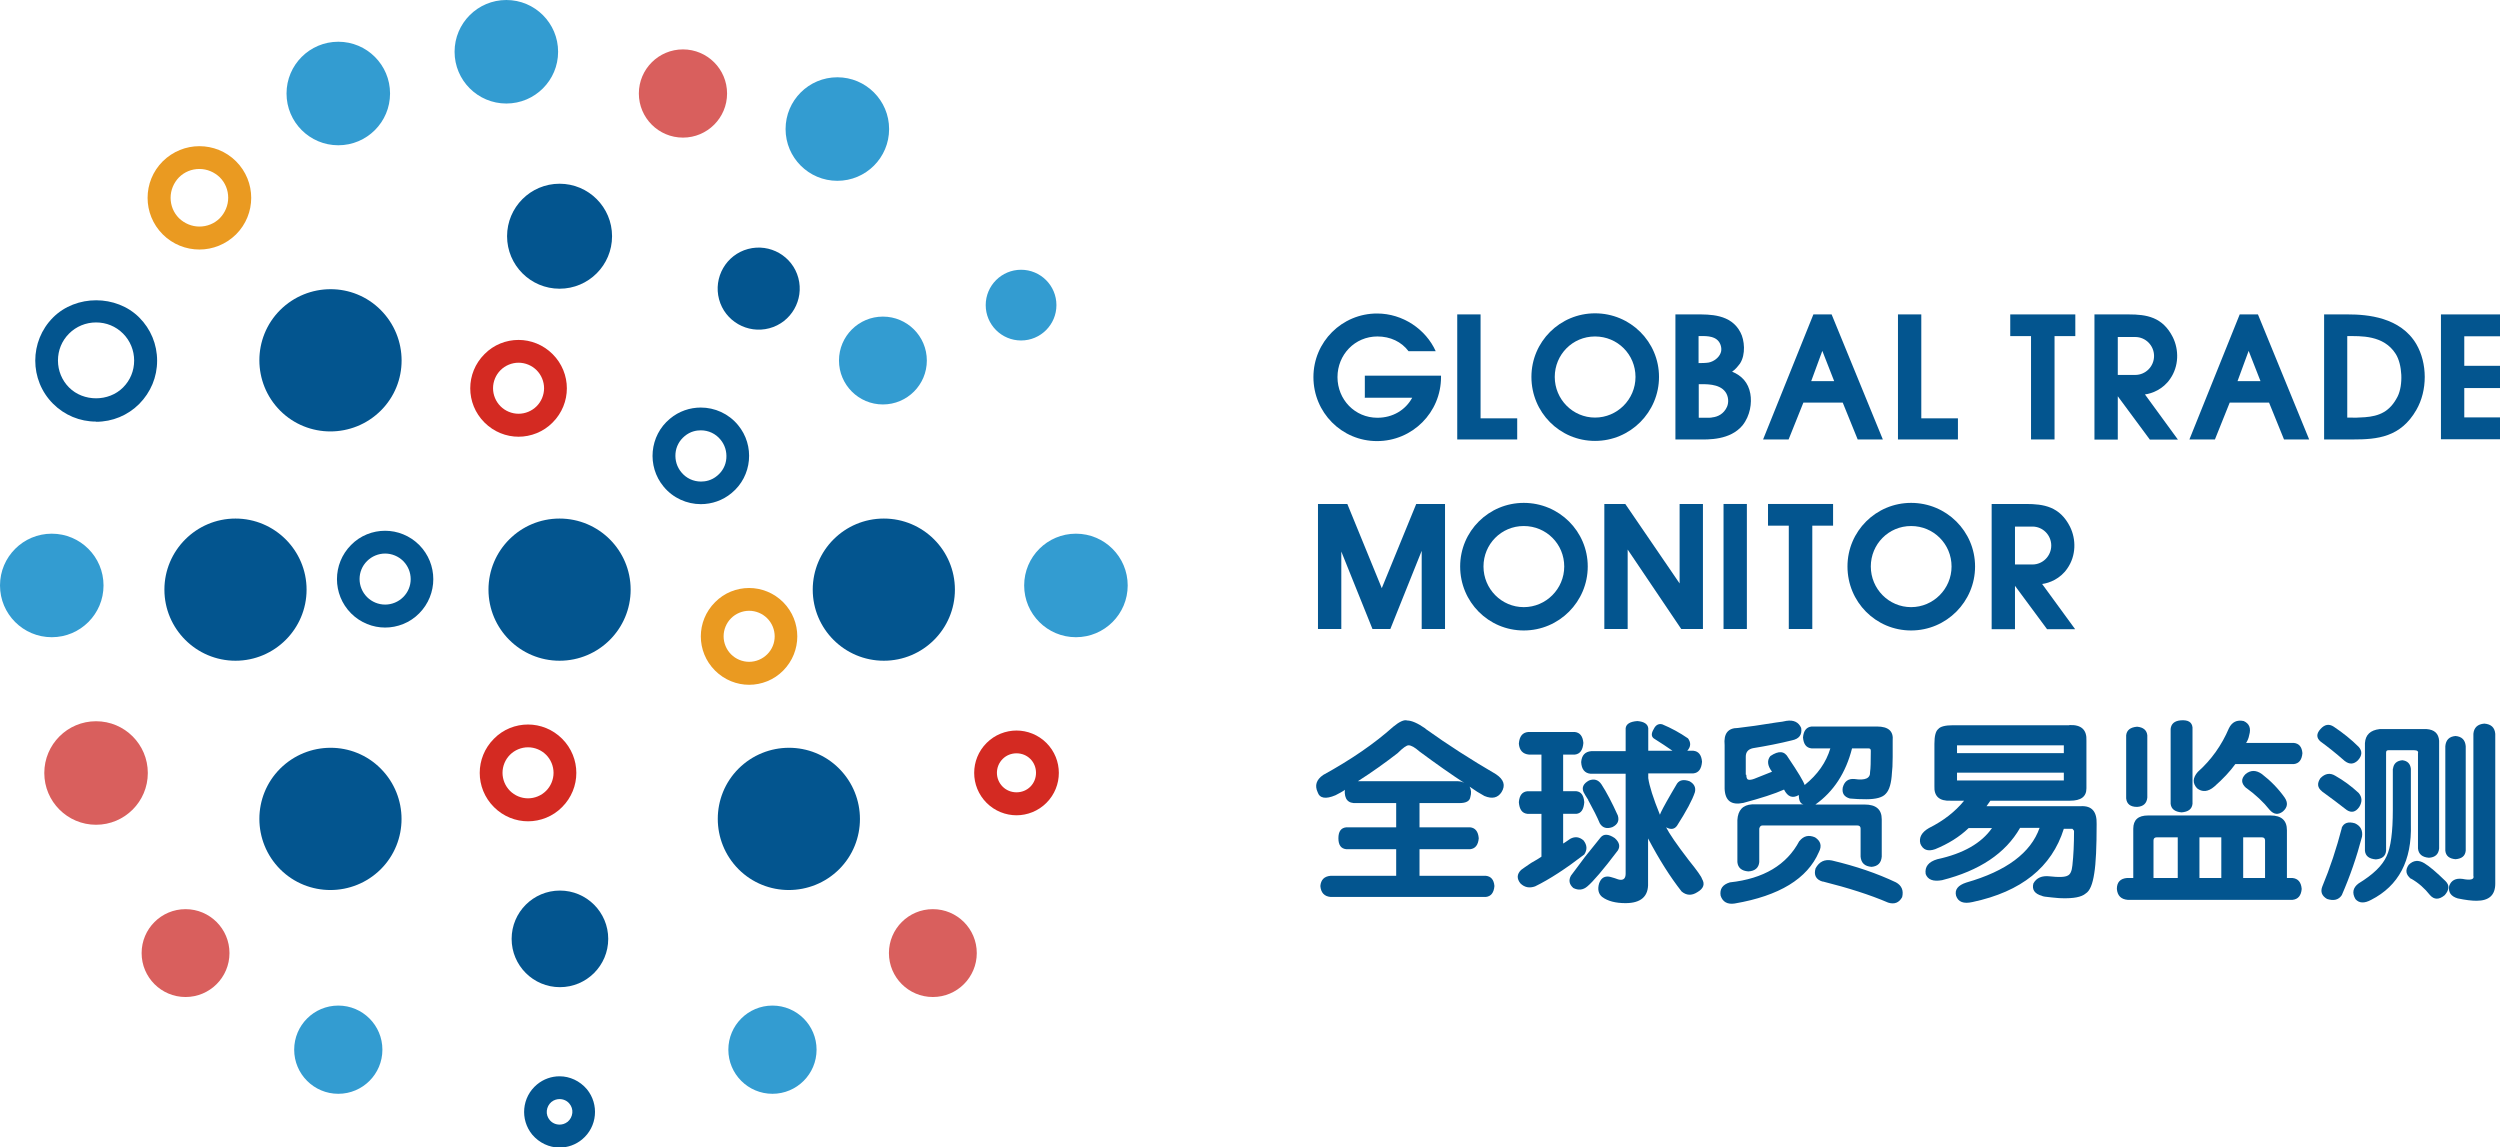 <?xml version="1.0" encoding="UTF-8"?>
<svg id="_图层_2" data-name="图层 2" xmlns="http://www.w3.org/2000/svg" viewBox="0 0 137.16 62.95">
  <defs>
    <style>
      .cls-1 {
        fill: #03558f;
      }

      .cls-2 {
        fill: #ea9a21;
      }

      .cls-3 {
        fill: #d42a22;
      }

      .cls-4 {
        fill: #d95f5d;
      }

      .cls-5 {
        fill: #339cd1;
      }
    </style>
  </defs>
  <g id="_图层_1-2" data-name="图层 1">
    <g>
      <g>
        <path class="cls-1" d="M74.88,21.81v-1.2h4.18v.08c0,1.94-1.57,3.51-3.51,3.51s-3.49-1.57-3.49-3.51,1.57-3.49,3.49-3.49c1.42,0,2.68,.87,3.22,2.07h-1.49c-.39-.52-1-.81-1.71-.81-1.24,0-2.19,1-2.19,2.23s.95,2.23,2.19,2.23c.84,0,1.54-.42,1.91-1.1h-2.62Z"/>
        <path class="cls-1" d="M79.95,17.25h1.28v5.7h2.01v1.16h-3.29v-6.86Z"/>
        <path class="cls-1" d="M87.51,17.19c1.94,0,3.51,1.56,3.51,3.49s-1.57,3.51-3.51,3.51-3.49-1.57-3.49-3.51,1.57-3.49,3.49-3.49Zm-2.21,3.49c0,1.23,.99,2.23,2.21,2.23s2.22-1,2.22-2.23-.98-2.22-2.22-2.22-2.21,1-2.21,2.22Z"/>
        <path class="cls-1" d="M91.92,17.25h1.13c.74,0,1.92-.03,2.44,.99,.22,.41,.3,1.21-.03,1.71-.14,.18-.27,.34-.43,.44,.53,.22,.89,.6,1,1.21,.09,.5,0,1.2-.43,1.74-.68,.81-1.85,.78-2.47,.77h-1.21v-6.86Zm1.28,2.67c.16,0,.36,0,.55-.03,.28-.06,.55-.26,.65-.52,.08-.19,.03-.46-.1-.63-.26-.35-.82-.3-1.11-.3v1.49Zm0,1.16v1.84h.36c.15,0,.35,0,.38-.02,.29-.03,.63-.18,.81-.58,.11-.25,.08-.59-.09-.82-.34-.47-1.13-.42-1.41-.42h-.04Z"/>
        <path class="cls-1" d="M99.49,17.25h1l2.81,6.86h-1.38l-.82-2.02h-2.16l-.81,2.02h-1.4l2.76-6.86Zm-.12,3.66h1.26l-.65-1.66-.61,1.66Z"/>
        <path class="cls-1" d="M104.13,17.25h1.28v5.7h2.01v1.16h-3.29v-6.86Z"/>
        <path class="cls-1" d="M110.28,17.25h3.58v1.19h-1.14v5.67h-1.29v-5.67h-1.14v-1.19Z"/>
        <path class="cls-1" d="M114.91,17.25h1.88c.98,0,1.86,.14,2.42,1.25,.34,.69,.34,1.59-.15,2.29-.38,.56-.98,.8-1.38,.85l1.81,2.48h-1.54l-1.76-2.38v2.38h-1.28v-6.86Zm2.24,3.32c.57,0,1.03-.47,1.03-1.04s-.46-1.04-1.03-1.04h-.96v2.08h.96Z"/>
        <path class="cls-1" d="M122.88,17.25h1l2.81,6.86h-1.38l-.82-2.02h-2.16l-.81,2.02h-1.4l2.76-6.86Zm-.12,3.66h1.26l-.65-1.66-.61,1.66Z"/>
        <path class="cls-1" d="M128.82,17.25c1.06,0,2.88,.15,3.75,1.63,.61,1.05,.62,2.54,0,3.61-.86,1.5-2.14,1.62-3.46,1.62h-1.6v-6.86h1.31Zm-.03,5.66c.56,0,.4,.02,.96-.02,.77-.06,1.36-.29,1.79-1.13,.32-.64,.26-1.77-.1-2.34-.66-1.05-1.94-.98-2.66-.98v4.47Z"/>
        <path class="cls-1" d="M133.92,17.25h3.24v1.2h-1.96v1.62h1.96v1.22h-1.96v1.61h1.96v1.2h-3.24v-6.86Z"/>
        <path class="cls-1" d="M72.31,27.65h1.61l1.89,4.62,1.89-4.62h1.58v6.86h-1.28v-4.29l-1.72,4.29h-.98l-1.71-4.25v4.25h-1.28v-6.86Z"/>
        <path class="cls-1" d="M83.6,27.59c1.94,0,3.51,1.56,3.51,3.49s-1.57,3.51-3.51,3.51-3.49-1.57-3.49-3.51,1.57-3.49,3.49-3.49Zm-2.21,3.49c0,1.23,.99,2.23,2.21,2.23s2.22-1,2.22-2.23-.98-2.22-2.22-2.22-2.21,1-2.21,2.22Z"/>
        <path class="cls-1" d="M88.02,27.65h1.15l2.98,4.36v-4.36h1.28v6.86h-1.19l-2.94-4.36v4.36h-1.28v-6.86Z"/>
        <path class="cls-1" d="M94.56,27.65h1.28v6.86h-1.28v-6.86Z"/>
        <path class="cls-1" d="M96.99,27.65h3.58v1.19h-1.14v5.67h-1.29v-5.67h-1.14v-1.19Z"/>
        <path class="cls-1" d="M104.85,27.59c1.94,0,3.51,1.56,3.51,3.49s-1.57,3.51-3.51,3.51-3.49-1.57-3.49-3.51,1.57-3.49,3.49-3.49Zm-2.21,3.49c0,1.23,.99,2.23,2.21,2.23s2.22-1,2.22-2.23-.98-2.22-2.22-2.22-2.21,1-2.21,2.22Z"/>
        <path class="cls-1" d="M109.27,27.65h1.88c.98,0,1.86,.14,2.42,1.25,.34,.69,.34,1.59-.15,2.29-.38,.56-.98,.8-1.38,.85l1.81,2.48h-1.54l-1.76-2.38v2.38h-1.28v-6.86Zm2.24,3.32c.57,0,1.03-.47,1.03-1.04s-.46-1.04-1.03-1.04h-.96v2.08h.96Z"/>
      </g>
      <g>
        <path class="cls-1" d="M77.88,44.06v1.33h2.78c.28,.03,.44,.23,.47,.6-.03,.37-.19,.57-.47,.6h-2.78v1.46h3.64c.28,.03,.44,.21,.47,.56-.03,.37-.19,.57-.47,.6h-8.52c-.34-.03-.53-.23-.56-.6,.03-.34,.21-.53,.56-.56h3.6v-1.46h-2.74c-.29-.03-.43-.23-.43-.6s.14-.57,.43-.6h2.74v-1.33h-2.18c-.46,.03-.67-.21-.64-.73-.11,.09-.13,.1-.04,.04-.09,.06-.24,.14-.47,.26-.54,.23-.87,.17-.98-.17-.17-.37-.07-.68,.3-.94,1.51-.83,2.8-1.71,3.85-2.65,.34-.28,.6-.4,.77-.34,.23,0,.56,.14,.98,.43l.04,.04c1.2,.86,2.48,1.68,3.85,2.48,.43,.29,.53,.61,.3,.98-.2,.31-.51,.39-.94,.21-.26-.14-.53-.31-.81-.51,.09,.17,.1,.36,.04,.56-.03,.23-.23,.34-.6,.34h-2.18Zm2.1-1.2c.17,0,.33,.06,.47,.17-.83-.54-1.68-1.14-2.57-1.8-.26-.23-.46-.34-.6-.34-.11,0-.31,.14-.6,.43-.66,.51-1.38,1.03-2.18,1.54h5.48Z"/>
        <path class="cls-1" d="M86.4,40.16c.28,.03,.44,.23,.47,.6-.03,.4-.19,.61-.47,.64h-.64v2.01h.73c.26,.03,.4,.23,.43,.6-.03,.4-.17,.61-.43,.64h-.73v1.63c.06-.03,.14-.09,.26-.17l.13-.09c.26-.14,.5-.11,.73,.09,.2,.26,.21,.51,.04,.77-1,.77-1.9,1.36-2.7,1.75-.31,.11-.58,.06-.81-.17-.2-.26-.19-.5,.04-.73,.11-.09,.3-.21,.56-.39,.26-.14,.44-.26,.56-.34v-2.35h-.77c-.29-.03-.44-.24-.47-.64,.03-.37,.18-.57,.47-.6h.77v-2.01h-.68c-.34-.03-.53-.23-.56-.6,.03-.4,.2-.61,.51-.64h2.57Zm.56,6.85c.48-.6,.77-.96,.86-1.07,.17-.2,.43-.19,.77,.04,.26,.23,.31,.46,.17,.68-.8,1.06-1.36,1.71-1.67,1.97-.23,.2-.49,.23-.77,.09-.23-.2-.27-.43-.13-.68,.09-.11,.34-.46,.77-1.03Zm2.23-5.82v-1.24c.03-.23,.24-.36,.64-.39,.37,.03,.57,.16,.6,.39v1.24h1.33c-.29-.2-.63-.43-1.03-.68-.14-.11-.14-.28,0-.51,.11-.23,.27-.31,.47-.26,.48,.2,.96,.46,1.41,.77,.17,.23,.16,.46-.04,.68h.34c.28,.03,.44,.23,.47,.6-.03,.4-.19,.61-.47,.64h-2.48v.26c.06,.43,.27,1.1,.64,2.01,.03-.11,.24-.51,.64-1.2,.14-.23,.24-.4,.3-.51,.14-.2,.37-.24,.68-.13,.26,.14,.36,.34,.3,.6-.14,.43-.47,1.04-.98,1.84-.14,.2-.34,.23-.6,.09,.17,.34,.58,.94,1.24,1.8,.46,.57,.7,.91,.73,1.03,.17,.28,.09,.53-.26,.73-.31,.2-.6,.18-.86-.04-.63-.8-1.24-1.77-1.84-2.91v2.44c.03,.74-.39,1.11-1.24,1.11-.54,0-.97-.11-1.28-.34-.2-.17-.26-.41-.17-.73,.09-.26,.24-.39,.47-.39,.09,0,.21,.03,.39,.09,.14,.06,.26,.09,.34,.09,.17,0,.26-.11,.26-.34v-5.48h-1.93c-.31-.03-.49-.24-.51-.64,.03-.37,.21-.57,.56-.6h1.88Zm-2.05,2.7c-.11-.17-.2-.31-.26-.43-.11-.26-.01-.47,.3-.64,.28-.11,.51-.04,.68,.21,.28,.43,.58,1,.9,1.71,.09,.29-.01,.5-.3,.64-.31,.11-.54,.04-.69-.21-.14-.34-.36-.77-.64-1.28Z"/>
        <path class="cls-1" d="M98.72,46.15c.23-.29,.51-.36,.86-.21,.31,.2,.39,.47,.21,.81-.63,1.46-2.17,2.4-4.62,2.82-.4,.06-.66-.09-.77-.43-.06-.37,.11-.61,.51-.73,1.85-.2,3.12-.96,3.81-2.27Zm-2.91-3.64c0,.14,.03,.23,.09,.26,.09,.03,.2,.01,.34-.04,.34-.14,.67-.27,.98-.39-.26-.34-.28-.63-.09-.86,.46-.31,.78-.28,.98,.09,.54,.8,.84,1.3,.9,1.5,.71-.57,1.18-1.24,1.41-2.01h-1.03c-.29-.03-.44-.23-.47-.6,.03-.37,.19-.57,.47-.6h3.59c.63,0,.91,.26,.86,.77v.9c0,.43-.02,.71-.04,.86-.03,.57-.14,.96-.34,1.16-.17,.2-.53,.3-1.07,.3-.31,0-.61-.01-.9-.04-.31-.09-.44-.28-.39-.6,.09-.34,.3-.5,.64-.47,.6,.09,.88-.04,.86-.39,.03-.17,.04-.56,.04-1.16,0-.09-.04-.13-.13-.13h-.9c-.34,1.34-1.01,2.37-2.01,3.08h2.7c.63,0,.94,.27,.94,.81v2.05c-.03,.34-.21,.53-.56,.56-.37-.03-.57-.21-.6-.56v-1.54c0-.11-.06-.17-.17-.17h-5.22c-.09,0-.14,.06-.17,.17v1.84c-.03,.31-.23,.49-.6,.51-.37-.03-.57-.2-.6-.51v-2.31c.03-.54,.3-.83,.81-.86h2.82c-.17-.03-.26-.2-.26-.51-.34,.2-.61,.1-.81-.3-.51,.23-1.26,.47-2.23,.73-.66,.14-1-.11-1.03-.77v-2.4c-.06-.63,.18-.94,.73-.94,.54-.06,1.24-.16,2.1-.3,.26-.03,.44-.06,.56-.09,.4-.06,.67,.07,.81,.39,.06,.37-.11,.6-.51,.68-.68,.17-1.4,.31-2.14,.43-.26,.06-.39,.21-.39,.47v.98Zm4.19,5.86c-.37-.11-.5-.36-.39-.73,.2-.37,.5-.51,.9-.43,1.31,.31,2.48,.71,3.51,1.2,.31,.17,.43,.44,.34,.81-.17,.31-.43,.41-.77,.3-1-.43-2.2-.81-3.59-1.16Z"/>
        <path class="cls-1" d="M113.53,39.78c.66-.03,.97,.26,.94,.86v2.61c0,.46-.3,.68-.9,.68h-4.37l-.21,.3h5.18c.6-.03,.88,.3,.86,.98,0,1.26-.04,2.15-.13,2.7-.09,.6-.24,.97-.47,1.11-.23,.2-.67,.28-1.33,.26-.06,0-.23-.01-.51-.04-.34-.03-.53-.06-.56-.09-.4-.11-.56-.34-.47-.68,.17-.31,.47-.44,.9-.39,.51,.06,.84,.04,.98-.04,.14-.06,.23-.24,.26-.56,.06-.54,.09-1.17,.09-1.88,0-.03-.03-.07-.09-.13h-.47c-.66,2.11-2.33,3.45-5.01,4.02-.49,.11-.78,0-.9-.34-.09-.34,.1-.58,.56-.73,2.2-.63,3.54-1.63,4.02-3h-1.07c-.8,1.4-2.23,2.35-4.28,2.87-.49,.09-.79-.03-.9-.34-.06-.4,.16-.67,.64-.81,1.43-.31,2.42-.88,3-1.71h-1.28c-.51,.49-1.13,.87-1.84,1.16-.4,.14-.67,.04-.81-.3-.09-.34,.07-.63,.47-.86,.8-.4,1.44-.9,1.93-1.5h-.73c-.63,.03-.93-.24-.9-.81v-2.31c0-.43,.07-.7,.21-.81,.11-.14,.39-.21,.81-.21h6.38Zm-.3,1.54v-.43h-5.86v.43h5.86Zm0,1.5v-.43h-5.86v.43h5.86Z"/>
        <path class="cls-1" d="M125.47,48.17h.3c.31,.03,.48,.23,.51,.6-.03,.37-.2,.57-.51,.6h-9.03c-.37-.03-.57-.23-.6-.6,0-.37,.19-.57,.56-.6h.34v-2.7c0-.49,.27-.73,.81-.73h6.72c.6,0,.9,.27,.9,.81v2.61Zm-8.82-7.83c.03-.28,.23-.44,.6-.47,.34,.03,.53,.19,.56,.47v3.42c-.03,.31-.21,.49-.56,.51-.37,0-.57-.16-.6-.47v-3.47Zm1.5,7.83h1.33v-2.23h-1.16c-.11,0-.17,.06-.17,.17v2.05Zm.94-8.18c.03-.28,.21-.44,.56-.47,.4-.03,.61,.1,.64,.39v4.19c-.03,.29-.23,.44-.6,.47-.37-.03-.57-.19-.6-.47v-4.11Zm6.76,.77c.28,.03,.44,.21,.47,.56-.03,.37-.19,.57-.47,.6h-3.21c-.29,.4-.67,.81-1.16,1.24-.34,.29-.66,.31-.94,.09-.26-.28-.24-.58,.04-.9,.74-.66,1.31-1.46,1.71-2.4,.17-.34,.44-.47,.81-.39,.31,.14,.41,.4,.3,.77-.03,.17-.09,.31-.17,.43h2.61Zm-5.18,5.18v2.23h1.2v-2.23h-1.2Zm2.57-2.7c-.29-.26-.3-.51-.04-.77,.28-.23,.58-.23,.9,0,.48,.37,.9,.8,1.24,1.28,.2,.29,.17,.54-.09,.77-.26,.2-.5,.17-.73-.09-.34-.43-.77-.83-1.28-1.2Zm1.03,4.92v-2.05c0-.11-.06-.17-.17-.17h-1.03v2.23h1.2Z"/>
        <path class="cls-1" d="M127.31,40.68c-.23-.2-.23-.43,0-.68,.23-.26,.47-.3,.73-.13,.51,.34,.97,.71,1.37,1.11,.2,.23,.19,.47-.04,.73-.23,.23-.47,.24-.73,.04-.49-.43-.93-.78-1.33-1.07Zm.09,2.74c-.26-.2-.29-.44-.09-.73,.26-.26,.53-.3,.81-.13,.46,.26,.88,.57,1.28,.94,.2,.23,.21,.49,.04,.77-.2,.29-.43,.34-.69,.17-.43-.34-.89-.68-1.37-1.03Zm1.07,2.01c.11-.28,.36-.37,.73-.26,.31,.14,.44,.39,.39,.73-.29,1.11-.66,2.18-1.11,3.21-.17,.26-.44,.33-.81,.21-.29-.17-.37-.4-.26-.68,.43-1.03,.78-2.1,1.07-3.21Zm2.82-3.25c.03-.28,.2-.44,.51-.47,.28,.03,.44,.19,.47,.47v3.04c.06,2-.67,3.38-2.18,4.15-.37,.2-.66,.19-.86-.04-.2-.34-.14-.63,.17-.86,.8-.49,1.31-.98,1.54-1.5,.23-.48,.34-1.33,.34-2.53v-2.27Zm-1.54-1.41c.03-.46,.3-.71,.81-.77h2.57c.43,.03,.66,.24,.69,.64v5.91c-.03,.31-.21,.49-.56,.51-.37-.03-.57-.2-.6-.51v-5.22c.03-.11-.04-.17-.21-.17h-1.41c-.09,0-.13,.04-.13,.13v5.39c-.03,.29-.21,.44-.56,.47-.37-.03-.57-.18-.6-.47v-5.91Zm2.53,7.45c-.29-.23-.33-.48-.13-.77,.26-.26,.54-.28,.86-.09,.28,.17,.67,.5,1.16,.98,.23,.23,.21,.48-.04,.77-.31,.26-.58,.26-.81,0-.29-.37-.63-.67-1.03-.9Zm1.88-7.28c.03-.34,.21-.53,.56-.56,.34,.03,.53,.21,.56,.56v5.73c-.03,.29-.21,.44-.56,.47-.34-.03-.53-.18-.56-.47v-5.73Zm1.54-.68c.03-.34,.23-.53,.6-.56,.37,.03,.57,.21,.6,.56v8.22c0,.63-.34,.94-1.03,.94-.26,0-.6-.04-1.03-.13-.37-.11-.53-.34-.47-.68,.11-.31,.36-.44,.73-.39,.46,.09,.66,.03,.6-.17v-7.79Z"/>
      </g>
      <g>
        <circle class="cls-5" cx="42.38" cy="57.59" r="2.42"/>
        <path class="cls-3" d="M55.77,41.33c.29,0,.56,.11,.76,.31,.2,.2,.31,.47,.31,.76s-.11,.56-.31,.76c-.2,.2-.47,.31-.76,.31s-.56-.11-.76-.31c-.42-.42-.42-1.1,0-1.52,.2-.2,.47-.31,.76-.31m0-1.25c-.59,0-1.19,.23-1.64,.68-.91,.91-.91,2.38,0,3.29,.45,.45,1.05,.68,1.64,.68s1.19-.23,1.64-.68c.91-.91,.91-2.38,0-3.29-.45-.45-1.05-.68-1.64-.68h0Z"/>
        <circle class="cls-4" cx="5.27" cy="42.41" r="2.84"/>
        <path class="cls-1" d="M5.27,23.13c-.89,0-1.73-.35-2.36-.98-1.3-1.3-1.3-3.43,0-4.73,1.26-1.26,3.47-1.26,4.73,0h0c.63,.63,.98,1.47,.98,2.37s-.35,1.73-.98,2.37c-.63,.63-1.47,.98-2.37,.98Zm0-5.44c-.56,0-1.09,.22-1.48,.61-.4,.4-.61,.92-.61,1.48s.22,1.09,.61,1.48c.79,.79,2.17,.79,2.96,0,.4-.4,.61-.92,.61-1.48s-.22-1.09-.61-1.48h0c-.4-.4-.92-.61-1.48-.61Z"/>
        <circle class="cls-5" cx="18.56" cy="57.59" r="2.42"/>
        <circle class="cls-5" cx="45.94" cy="7.08" r="2.84"/>
        <circle class="cls-4" cx="37.47" cy="5.13" r="2.42"/>
        <path class="cls-2" d="M10.94,9.27c.42,0,.82,.17,1.12,.46,.3,.3,.46,.7,.46,1.12s-.17,.82-.46,1.12c-.3,.3-.7,.46-1.12,.46s-.82-.17-1.12-.46c-.3-.3-.46-.7-.46-1.12s.17-.82,.46-1.12c.3-.3,.7-.46,1.12-.46m0-1.25c-.73,0-1.45,.28-2.01,.83-1.11,1.11-1.11,2.9,0,4.01,.55,.55,1.28,.83,2.01,.83s1.45-.28,2.01-.83c1.11-1.11,1.11-2.9,0-4.01-.55-.55-1.28-.83-2.01-.83h0Z"/>
        <path class="cls-1" d="M21.13,30.37c.37,0,.73,.15,.99,.41,.55,.55,.55,1.44,0,1.98-.26,.26-.62,.41-.99,.41s-.73-.15-.99-.41c-.55-.55-.55-1.44,0-1.98,.26-.26,.62-.41,.99-.41m0-1.25c-.68,0-1.36,.26-1.87,.78-1.03,1.04-1.03,2.71,0,3.75,.52,.52,1.2,.78,1.87,.78s1.36-.26,1.87-.78c1.03-1.04,1.03-2.71,0-3.75-.52-.52-1.2-.78-1.87-.78h0Z"/>
        <path class="cls-3" d="M28.97,41c.37,0,.73,.15,.99,.41,.26,.26,.41,.62,.41,.99s-.15,.73-.41,.99c-.26,.26-.62,.41-.99,.41s-.73-.15-.99-.41c-.26-.26-.41-.62-.41-.99s.15-.73,.41-.99c.26-.26,.62-.41,.99-.41m0-1.25c-.68,0-1.36,.26-1.87,.78-1.04,1.04-1.04,2.71,0,3.75,.52,.52,1.2,.78,1.87,.78s1.36-.26,1.87-.78c1.04-1.04,1.04-2.71,0-3.75-.52-.52-1.2-.78-1.87-.78h0Z"/>
        <path class="cls-2" d="M41.1,33.51c.37,0,.73,.15,.99,.41,.55,.55,.55,1.44,0,1.98-.26,.26-.62,.41-.99,.41s-.73-.15-.99-.41c-.26-.26-.41-.62-.41-.99s.15-.73,.41-.99c.26-.26,.62-.41,.99-.41m0-1.25c-.68,0-1.36,.26-1.87,.78-1.04,1.04-1.04,2.71,0,3.75,.52,.52,1.2,.78,1.87,.78s1.36-.26,1.87-.78c1.03-1.04,1.03-2.71,0-3.75-.52-.52-1.2-.78-1.87-.78h0Z"/>
        <path class="cls-1" d="M38.45,23.61h0c.42,0,.81,.18,1.08,.51,.24,.29,.35,.65,.32,1.03s-.21,.71-.5,.95c-.32,.27-.66,.32-.89,.32-.42,0-.81-.18-1.08-.51-.24-.29-.35-.65-.32-1.03,.03-.37,.21-.71,.5-.95,.32-.27,.66-.32,.89-.32m0-1.25c-.6,0-1.2,.2-1.69,.61-1.13,.93-1.28,2.61-.35,3.73,.52,.63,1.28,.96,2.04,.96,.6,0,1.2-.2,1.69-.61,1.13-.93,1.28-2.61,.35-3.73-.52-.63-1.28-.96-2.04-.96h0Z"/>
        <path class="cls-1" d="M30.7,60.3c.21,0,.41,.09,.54,.25,.12,.14,.18,.33,.16,.51-.02,.19-.11,.36-.25,.48-.16,.13-.33,.16-.45,.16-.21,0-.41-.09-.54-.25-.12-.14-.18-.33-.16-.51,.02-.19,.11-.36,.25-.48,.16-.13,.33-.16,.45-.16m0-1.25c-.44,0-.88,.15-1.24,.45-.83,.69-.94,1.92-.26,2.75,.39,.46,.94,.71,1.5,.71,.44,0,.88-.15,1.24-.45,.83-.69,.94-1.92,.26-2.75-.39-.46-.94-.71-1.5-.71h0Z"/>
        <path class="cls-3" d="M28.45,19.9c.37,0,.73,.15,.99,.41,.26,.26,.41,.62,.41,.99s-.15,.73-.41,.99c-.26,.26-.62,.41-.99,.41s-.73-.15-.99-.41c-.26-.26-.41-.62-.41-.99s.15-.73,.41-.99c.26-.26,.62-.41,.99-.41m0-1.25c-.68,0-1.36,.26-1.87,.78-1.04,1.04-1.04,2.71,0,3.75,.52,.52,1.2,.78,1.87,.78s1.36-.26,1.87-.78c1.04-1.04,1.04-2.71,0-3.75-.52-.52-1.2-.78-1.87-.78h0Z"/>
        <circle class="cls-5" cx="18.56" cy="5.13" r="2.84"/>
        <circle class="cls-5" cx="27.78" cy="2.84" r="2.84"/>
        <circle class="cls-5" cx="48.44" cy="19.78" r="2.41"/>
        <circle class="cls-5" cx="56.02" cy="16.74" r="1.94"/>
        <circle class="cls-4" cx="51.18" cy="52.29" r="2.41"/>
        <circle class="cls-4" cx="10.18" cy="52.29" r="2.41"/>
        <g>
          <path class="cls-1" d="M42.21,18.01c1.2-.32,1.91-1.56,1.59-2.76-.32-1.2-1.56-1.91-2.76-1.59-1.2,.32-1.91,1.56-1.59,2.76s1.56,1.91,2.76,1.59Z"/>
          <circle class="cls-1" cx="30.72" cy="51.51" r="2.65"/>
          <circle class="cls-1" cx="30.7" cy="12.96" r="2.88"/>
          <circle class="cls-1" cx="48.49" cy="32.35" r="3.9"/>
          <path class="cls-1" d="M16.82,32.35c0-2.15-1.75-3.9-3.9-3.9s-3.9,1.75-3.9,3.9,1.75,3.9,3.9,3.9,3.9-1.75,3.9-3.9Z"/>
          <path class="cls-1" d="M40.52,42.17c-1.52,1.52-1.52,3.99,0,5.52,1.52,1.52,3.99,1.52,5.52,0,1.52-1.52,1.52-3.99,0-5.52s-3.99-1.52-5.52,0Z"/>
          <path class="cls-1" d="M15.37,17.01c-1.52,1.52-1.52,3.99,0,5.52,1.52,1.52,3.99,1.52,5.52,0s1.52-3.99,0-5.52-3.99-1.52-5.52,0Z"/>
          <path class="cls-1" d="M15.37,42.17c-1.52,1.52-1.52,3.99,0,5.52,1.52,1.52,3.99,1.52,5.52,0,1.52-1.52,1.52-3.99,0-5.52s-3.99-1.52-5.52,0Z"/>
          <circle class="cls-1" cx="30.7" cy="32.35" r="3.9"/>
        </g>
        <circle class="cls-5" cx="2.84" cy="32.12" r="2.84"/>
        <circle class="cls-5" cx="59.03" cy="32.12" r="2.84"/>
      </g>
    </g>
  </g>
</svg>